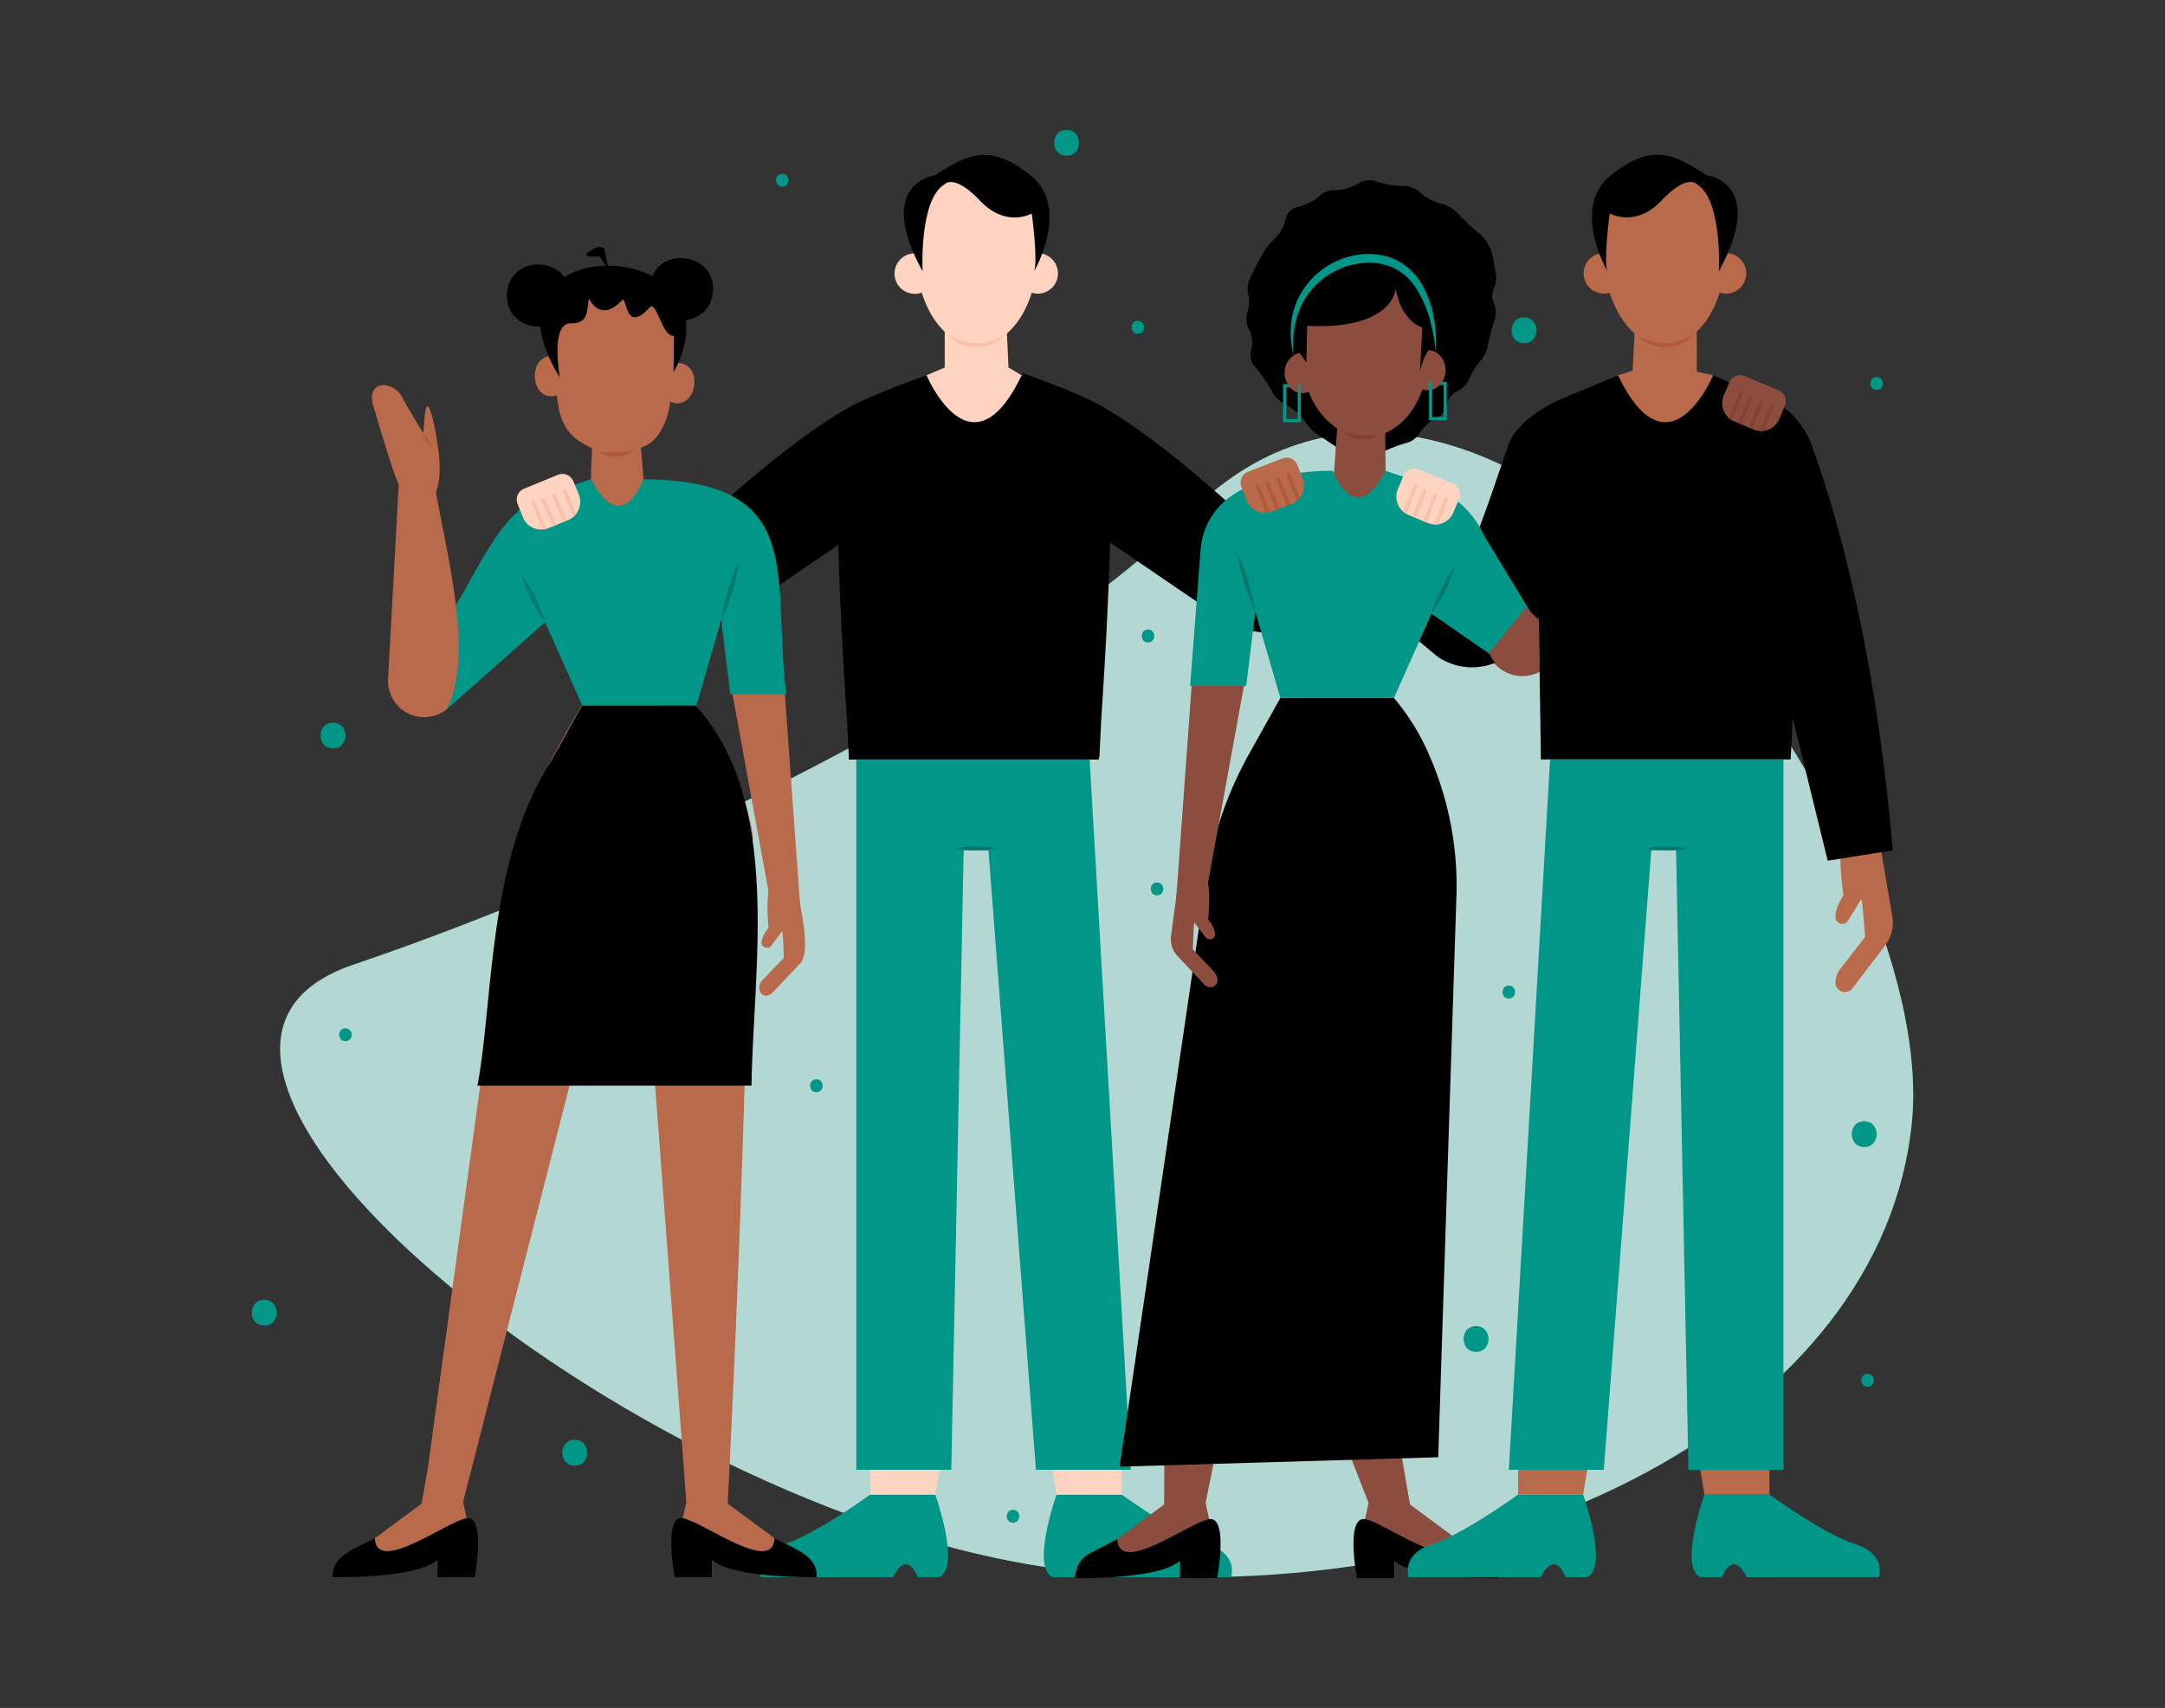 <svg xmlns="http://www.w3.org/2000/svg" width="865.76" height="682.89" viewBox="0 0 865.76 682.89"><rect x="0" y="0" width="865.76" height="682.89" fill="#333333" stroke="none"/><path d="M764.52,449C776.33,332.55,595.46,83.09,474.23,206.53c-63.81,65-219.07,140.55-333.06,179.24-110.84,37.62,118.15,225,290.29,242.46S752.7,565.45,764.52,449Z" fill="#009688"/><path d="M764.52,449C776.33,332.55,595.46,83.09,474.23,206.53c-63.81,65-219.07,140.55-333.06,179.24-110.84,37.62,118.15,225,290.29,242.46S752.7,565.45,764.52,449Z" fill="#fff4f2" opacity="0.7"/><path d="M194.45,535.85c6.64,0,6.65-10.32,0-10.32s-6.66,10.32,0,10.32Z" fill="#009688"/><path d="M133.16,299.26c6.64,0,6.65-10.32,0-10.32s-6.66,10.32,0,10.32Z" fill="#009688"/><path d="M237.9,150.24c6.64,0,6.65-10.33,0-10.33s-6.65,10.33,0,10.33Z" fill="#009688"/><path d="M237.9,150.24c6.64,0,6.65-10.33,0-10.33s-6.65,10.33,0,10.33Z" fill="#009688"/><path d="M105.68,530c6.64,0,6.66-10.32,0-10.32S99,530,105.68,530Z" fill="#009688"/><path d="M426.52,62.25c6.64,0,6.65-10.33,0-10.33s-6.66,10.33,0,10.33Z" fill="#009688"/><path d="M360.52,458.63c6.64,0,6.65-10.32,0-10.32s-6.66,10.32,0,10.32Z" fill="#009688"/><path d="M184,258c6.64,0,6.65-10.32,0-10.32S177.37,258,184,258Z" fill="#009688"/><path d="M229.82,586c6.64,0,6.65-10.33,0-10.33s-6.66,10.33,0,10.33Z" fill="#009688"/><path d="M590.26,540.52c6.64,0,6.65-10.32,0-10.32s-6.65,10.32,0,10.32Z" fill="#009688"/><path d="M609.46,137.23c6.65,0,6.66-10.32,0-10.32s-6.65,10.32,0,10.32Z" fill="#009688"/><path d="M745.48,458.63c6.64,0,6.65-10.32,0-10.32s-6.65,10.32,0,10.32Z" fill="#009688"/><path d="M213.74,462.06c3.32,0,3.32-5.16,0-5.16s-3.33,5.16,0,5.16Z" fill="#009688"/><path d="M542.57,84.92c3.32,0,3.33-5.16,0-5.16s-3.32,5.16,0,5.16Z" fill="#009688"/><path d="M459.08,256.87c3.32,0,3.32-5.16,0-5.16s-3.33,5.16,0,5.16Z" fill="#009688"/><path d="M501.7,473.2c3.32,0,3.33-5.16,0-5.16s-3.33,5.16,0,5.16Z" fill="#009688"/><path d="M405.09,608.82c3.32,0,3.33-5.16,0-5.16s-3.32,5.16,0,5.16Z" fill="#009688"/><path d="M700.49,605.11c3.32,0,3.32-5.16,0-5.16s-3.33,5.16,0,5.16Z" fill="#009688"/><path d="M462.69,358c3.32,0,3.32-5.16,0-5.16s-3.33,5.16,0,5.16Z" fill="#009688"/><path d="M312.84,74.63c3.32,0,3.33-5.16,0-5.16s-3.33,5.16,0,5.16Z" fill="#009688"/><path d="M138.14,416.29c3.32,0,3.33-5.16,0-5.16s-3.32,5.16,0,5.16Z" fill="#009688"/><path d="M455,133.42c3.32,0,3.32-5.16,0-5.16s-3.33,5.16,0,5.16Z" fill="#009688"/><path d="M750.46,155.9c3.33,0,3.33-5.16,0-5.16s-3.32,5.16,0,5.16Z" fill="#009688"/><path d="M326.47,436.69c3.32,0,3.33-5.16,0-5.16s-3.32,5.16,0,5.16Z" fill="#009688"/><path d="M603.36,399.23c3.32,0,3.32-5.16,0-5.16s-3.33,5.16,0,5.16Z" fill="#009688"/><path d="M653.12,77.27c3.32,0,3.33-5.16,0-5.16s-3.32,5.16,0,5.16Z" fill="#009688"/><path d="M746.85,554.45c3.32,0,3.32-5.16,0-5.16s-3.33,5.16,0,5.16Z" fill="#009688"/><path d="M377.79,132.64v14.3l-7.29,3.12s2.35,36.16,19.69,26.67,22-25.43,18.29-26.67l-5.2-3.12-.62-13.61Z" fill="#fed4c0"/><path d="M572.77,203.62l-58.88,9.07A18,18,0,0,1,499,208.16c-28.35-26.16-47.08-39.25-58.46-45.78h0c-10.2-5.84-31.78-13.22-31.78-13.22l.22,1.1-.44-.18c-20.23,42.11-38,0-38,0s-21.58,7.37-31.78,13.22h0c-11.38,6.53-30.11,19.61-58.46,45.78a18,18,0,0,1-14.91,4.52l-58.88-9.06-11.76,29.93,68,18.17a34.91,34.91,0,0,0,28.65-4.87L335,218l.19-.64c.9,33.36,3.48,69.81,3.48,69.81l.82,16.51h99.91l.05-.92h.18l.82-16.51s2.58-36.45,3.48-69.81l.19.64,43.76,29.81a34.91,34.91,0,0,0,28.65,4.87l68-18.17Z" fill="333333"/><path d="M415,101.25c0-20.41-10.9-36.95-24.36-36.95s-24.36,16.54-24.36,37h-.15A8.1,8.1,0,1,0,368.6,117c3.9,12.51,12.27,21.19,22,21.19s18.08-8.66,22-21.14A8.08,8.08,0,1,0,415,101.25Z" fill="#fed4c0"/><path d="M368.93,108.47S367.48,80,377.6,73.79c0,0,3.71-4.75,14.24,6.4s20.76,5.17,20.76,5.17,2.57,19.19.92,23.11c0,0,14.86-25.39-1.45-38.39s-25.18-8.47-38.19,0C373.88,70.08,349.52,73,368.93,108.47Z" fill="333333"/><path d="M378.64,133.42A23.68,23.68,0,0,0,390,137.19a17.78,17.78,0,0,0,5.87-.71,24.52,24.52,0,0,0,2.88-1c1-.38,1.84-.9,2.84-1.29a22.84,22.84,0,0,1-2.44,2,16.46,16.46,0,0,1-2.84,1.52,14.6,14.6,0,0,1-6.38,1.16,15.85,15.85,0,0,1-6.29-1.6A15.12,15.12,0,0,1,378.64,133.42Z" fill="#f9c0aa"/><polygon points="342.43 303.64 342.43 587.68 380.41 587.68 385.36 339.97 395.27 339.97 414.26 587.68 452.24 587.68 435.73 303.64 342.43 303.64" fill="#009688"/><path d="M422.52,597.59s-10.32,28.9-1.65,33h8.67s4.12-11.56,9.9,0h52.85s3.3-9.08-9.5-13.21-34.26-19.82-34.26-19.82Z" fill="#009688"/><polygon points="420.87 587.68 422.52 597.59 448.53 597.59 448.53 587.68 420.87 587.68" fill="#fed4c0"/><path d="M374,597.59s10.32,28.9,1.65,33H367s-4.13-11.56-9.91,0H304.25s-3.3-9.08,9.49-13.21S348,597.59,348,597.59Z" fill="#009688"/><polygon points="375.67 587.68 374.02 597.59 348.01 597.59 348.01 587.68 375.67 587.68" fill="#fed4c0"/><g opacity="0.2"><path d="M398.69,339.27a37,37,0,0,1-8.41.85,36.39,36.39,0,0,1-8.41-.85,35.87,35.87,0,0,1,8.41-.86A36.4,36.4,0,0,1,398.69,339.27Z"/></g><g opacity="0.2"><path d="M341.57,254.29a51,51,0,0,0,1.75,7.76c.35,1.28.82,2.52,1.23,3.77l1.5,3.66a50.52,50.52,0,0,0,8.51,13.16,46.83,46.83,0,0,0,12.12,9.88,49.6,49.6,0,0,0,7.08,3.51c2.43,1.07,5,1.71,7.52,2.67-1.3-.27-2.61-.55-3.91-.86l-2-.45-1-.23-.95-.33a51.58,51.58,0,0,1-7.43-3.15,42.12,42.12,0,0,1-12.77-9.9A44.72,44.72,0,0,1,344.84,270,46,46,0,0,1,341.57,254.29Z"/></g><g opacity="0.2"><path d="M353.45,258.89a51,51,0,0,0,3.32,7.24c.61,1.17,1.33,2.29,2,3.43l2.24,3.27A50.63,50.63,0,0,0,372,283.94,47,47,0,0,0,386,291.08a50.92,50.92,0,0,0,7.66,2c2.59.54,5.26.63,7.91,1.05-1.34,0-2.67,0-4,0l-2,0-1,0-1-.13a49.89,49.89,0,0,1-7.92-1.53,42.24,42.24,0,0,1-14.55-7,45.16,45.16,0,0,1-11.12-11.74A46.34,46.34,0,0,1,353.45,258.89Z"/></g><g opacity="0.2"><rect x="397.33" y="189.99" width="29.18" height="36.4"/></g><path d="M678.51,132.6v16l6.59,1.44s-1.65,36.13-19,26.63-22.71-25.39-19-26.63l5.78-1.86.74-14.91Z" fill="#b86a4b"/><path d="M641.34,101.21c0-20.41,10.9-36.95,24.36-36.95s24.35,16.54,24.35,36.95h.16a8.1,8.1,0,0,1,0,16.2,7.74,7.74,0,0,1-2.51-.44c-3.9,12.51-12.28,21.19-22,21.19s-18.09-8.66-22-21.14a8.08,8.08,0,1,1-2.37-15.81Z" fill="#b86a4b"/><path d="M687.37,108.43S688.82,80,678.7,73.75c0,0-3.71-4.75-14.24,6.4s-20.76,5.17-20.76,5.17-2.57,19.19-.92,23.11c0,0-14.86-25.39,1.45-38.39s25.18-8.47,38.19,0C682.42,70,706.77,72.93,687.37,108.43Z" fill="333333"/><path d="M677.66,133.38a15.06,15.06,0,0,1-5,3.89,15.77,15.77,0,0,1-6.28,1.6,14.6,14.6,0,0,1-6.38-1.16,15.8,15.8,0,0,1-2.84-1.52,22.84,22.84,0,0,1-2.44-2c1,.39,1.89.91,2.84,1.29a23.91,23.91,0,0,0,2.88,1,17.75,17.75,0,0,0,5.87.71A23.68,23.68,0,0,0,677.66,133.38Z" fill="#b2593d"/><path d="M750.19,328.17l6.53,38.18a15.09,15.09,0,0,1-2.89,11.72l-13.1,17.11a3.72,3.72,0,0,1-3,1.47h0a3.74,3.74,0,0,1-3.74-3.74h0a8.79,8.79,0,0,1,1.86-5.4l10-12.9s-1.33-17.64-1.62-15l-5.21,8.49a2.73,2.73,0,0,1-4.6.06h0a2.75,2.75,0,0,1-.45-1.62,14.39,14.39,0,0,1,1.76-6.06l1.45-2.64s-3.24-19.69.88-29.68Z" fill="#b86a4b"/><path d="M663.42,184.2l4.38,14.73-47.75,62.73c-7.41,9.95-21.36,9.47-27.57-3,0,0-.47-9.12.78-11.81,5.58-12.06,11.68-13.57,21.34-21.67Z" fill="#8c4d3e"/><path d="M665.14,185.92l4.38,14.73-47.75,62.73c-7.41,9.95-21.36,9.47-27.57-3,0,0-.47-9.12.78-11.81,5.58-12.06,11.68-13.57,21.34-21.67Z" fill="#8c4d3e"/><path d="M555,224.46s-.33-6.62-10.64-17-19.53-17.42-14.12-8.65l4.23,6.62s-11-4.12-17.35-7.15a8.72,8.72,0,0,0-10.2,1.81c-2.34,2.59-2.24,5.4,4.37,10.29,9.9,7.32,25.22,18.46,28.19,19.55C540.52,230.32,555,224.46,555,224.46Z" fill="#b86a4b"/><path d="M616.57,303.64h99.49l.83-16.51,14,57,26-4.13c-7.15-84-23.75-138.32-32.45-162.08a32.87,32.87,0,0,0-18.32-19.09l-21.07-8.74s-17.75,42.11-38,0l-21.07,8.74c-8.51,3.52-19.53,10.2-22.69,18.86C599.42,188.41,592,212,586.45,222.94a5.51,5.51,0,0,1-8.23,1.87l-31.28-18.66-12,23.24,39.87,33.11a24.45,24.45,0,0,0,33.78-5.94l6.78-9.48.82,56.56h99.5" fill="333333"/><path d="M540.93,208.46a15.21,15.21,0,0,1-3.38-1.19,17.89,17.89,0,0,1-3.07-1.83,7.7,7.7,0,0,1,1.79.37,12.42,12.42,0,0,1,1.66.65A11.64,11.64,0,0,1,540.93,208.46Z" fill="#160b07"/><path d="M525.77,206.61a39.12,39.12,0,0,1-4.1-1.6c-1.34-.59-2.64-1.27-3.92-2a37.12,37.12,0,0,1-3.72-2.37,20.36,20.36,0,0,1-3.31-2.91c2.43,1.65,4.93,3.07,7.47,4.5S523.26,205.07,525.77,206.61Z" fill="#160b07"/><path d="M519.83,212.58a25.88,25.88,0,0,1-3.83-1.23,32.83,32.83,0,0,1-3.66-1.7,24,24,0,0,1-6.42-4.86c1.14.73,2.25,1.45,3.39,2.12s2.29,1.33,3.46,2Z" fill="#160b07"/><path d="M523.09,210a34.93,34.93,0,0,1-4.56-1.54,40.44,40.44,0,0,1-4.36-2.07,27.78,27.78,0,0,1-4-2.67,11.45,11.45,0,0,1-3.19-3.63,16.19,16.19,0,0,0,3.6,3.07c1.32.87,2.67,1.69,4.07,2.44C517.37,207.16,520.23,208.54,523.09,210Z" fill="#160b07"/><path d="M560.28,580.85l3.55,20.69,25.55,18.89s-30,10.83-45.2-5.27l3.09-14.24-7.12-18.27Z" fill="#8c4d3e"/><path d="M465.63,580.85l-.11,20.69L440,620.43s30,10.83,45.2-5.27l-3.09-14.24,3.68-18.27Z" fill="#8c4d3e"/><path d="M512,279.07l-12.52,22.4a148.46,148.46,0,0,0-17.13,49.94l-34.63,235,127.41-3.76,7.23-222.9a130.16,130.16,0,0,0-10.85-57.9,90.65,90.65,0,0,0-14.1-22.78Z" fill="333333"/><path d="M498.46,128.18c.21,2.91,1.32,3,2,6.24,1,4.69-1.1,5.67-.11,9.43.57,2.13,1.3,2,5,7.36,3.86,5.49,3,5.49,5.05,7.69,3.58,3.87,5.2,2.77,9.26,6.94,2.69,2.76,2.38,3.66,5.35,6.38,1.18,1.09,1.67,1.34,6.27,4.41,7.63,5.08,8.1,5.57,9.89,6a17.66,17.66,0,0,0,8.33-.59c3-.77,3.09-1.42,8.16-3.36s5.51-1.45,7.42-2.77c2.87-2,2.26-3.28,5.71-6.31,3.25-2.86,4.16-2,6.07-4.36,2.45-3,1.22-4.65,3.74-7.24,1.91-2,3.05-1.45,5.12-3.69,1.36-1.49,1.45-2.34,2.81-4.94,2.77-5.29,4-4.71,5.66-8.58.89-2.08.32-1.72,2.09-8.18,1.4-5.13,1.66-5,1.8-6.65.4-5-2.08-5.32-1.18-9,.54-2.21,2-4.53,1.19-7.65h0c-.81-5.83-1.41-10.1-4.61-14.05-1.74-2.14-2-1.49-7.31-6.66-3.33-3.28-4-4.36-6.3-5.71-3-1.77-3.5-1-7.22-2.76-4.82-2.34-4.7-4.07-8.57-5.34-2.56-.83-2.58-.07-7.5-.8-6.24-.92-6.45-2.18-9.59-1.87-3.35.33-3.73,1.84-8.58,3.26-4.06,1.19-4.69,0-7.78,1.18s-2.86,2.31-6.73,4.35c-4.58,2.42-5.91,1.34-8.05,3.43s-1.06,3.42-3.4,7.56c-1.92,3.38-2.85,2.89-6,7.29a55.58,55.58,0,0,0-4.69,8.23c-1.7,3.37-2.56,5.1-2.77,6.89-.34,2.89.64,3.2.48,6.82C499.35,124.89,498.25,125.25,498.46,128.18Z" fill="333333"/><path d="M520.73,141.07h.09c.57-16.52,11-29.79,24.21-30.08s24.22,12.47,25.54,28.95h.1c4-.09,7.3,3.44,7.4,7.88s-3.05,8.12-7,8.22a6.77,6.77,0,0,1-2.29-.4c-2.75,8.2-8.13,14.63-14.84,17.49h0l.2,20.45-.9,15-20.57-1.5.42-13,1.62-22.74h.06a30.12,30.12,0,0,1-11.39-14.66,6.47,6.47,0,0,1-2.28.5c-4,.09-7.3-3.44-7.4-7.88S516.74,141.17,520.73,141.07Z" fill="#8c4d3e"/><path d="M471.92,347.19l-3.65,27.05a9.84,9.84,0,0,0,2.69,8.1l10.79,11.46a3,3,0,0,0,2.36.91h0a2.78,2.78,0,0,0,2.76-2.78h0a5.79,5.79,0,0,0-1.64-3.71L477,379.59s.37-12.43.7-10.58l4.35,5.74a2.24,2.24,0,0,0,3.57-.15h0a1.73,1.73,0,0,0,.29-1.16,9.46,9.46,0,0,0-1.58-4.17l-1.23-1.79s1.78-13.94-1.79-20.78Z" fill="#8c4d3e"/><polygon points="477.69 257.89 470.31 359.99 482.82 354.36 498.75 267.1 477.69 257.89" fill="#8c4d3e"/><path d="M475.93,274.22l4.17-54.48a28.78,28.78,0,0,1,13.71-22.38,54.86,54.86,0,0,1,14.7-6.28A105,105,0,0,1,533,188.24s8.67,23.95,21.05,0L571.17,194a37.82,37.82,0,0,1,22.35,20.21L612,244.6l-14.71,18L572.43,245.4l-15,33.67H512l-10-34.47-3.66,29.62Z" fill="#009688"/><path d="M285.13,116.31c-1,16.52-26.12,15.12-25.27-1.41S286,99.78,285.13,116.31Z" fill="333333"/><path d="M228,118.89c-1,16.52-26.12,15.12-25.27-1.41S228.86,102.36,228,118.89Z" fill="333333"/><path d="M271.15,145.09h-.09c0-38.75-45.41-41.25-49.69-2.76-10.85-.78-9.55,19,1.32,15.74,1,10.19,3.57,16.54,14.11,21.13-.56,8-.86,24.29-.35,32.29l20.62-.82.75-13.49-1.52-18.28c8.51-2.15,11.53-14.62,11.7-18.32C278.4,165,281.93,145.68,271.15,145.09Z" fill="#b86a4b"/><path d="M239.34,180.76c4.95,0,9.45.46,14.2-.92C249.9,183.48,243.58,183.19,239.34,180.76Z" fill="#b2593d"/><path d="M228.27,129.27c7.47.11,6.27-5.45,7.22-10,0,0,4.44,10.26,13.27.74,2-2.17.88,14.19,11.19,2.77,2.62-2.51,5,12.24,9.56,11.43l-.15,14.63c29.93-55.16-83.51-59.2-45.47,2.12C223.89,151,219.85,129.15,228.27,129.27Z" fill="333333"/><path d="M243.25,107.47l-3.6-5s-8.58.92-3.6-2.22,5.93-.6,5.87.33Z" fill="333333"/><path d="M318.45,350.57c-.29,6.39,7.26,30.28,1,35.15l-10.8,11.46c-4.16,3.26-6.94-2.67-3.48-5.59l8.28-8.63s-.37-12.42-.7-10.58l-4.35,5.74c-1.13,1.57-4.05.71-3.86-1.3.17-2.17,1.55-4.22,2.81-6,0,0-1.78-13.94,1.79-20.78Z" fill="#b86a4b"/><polygon points="312.69 261.26 320.06 363.36 307.55 357.73 291.62 270.48 312.69 261.26" fill="#b86a4b"/><rect x="280.06" y="302.06" width="1.72" height="0.86" transform="translate(-75.46 94.14) rotate(-16.81)" fill="#200100"/><path d="M287.56,327.37l-.53-1.73,1.65-.5.52,1.73Zm-1.05-3.46-.52-1.73,1.64-.5.53,1.73Zm-1.05-3.46-.52-1.73,1.64-.5.53,1.73Zm-1-3.46-.52-1.73,1.64-.5.53,1.73Zm-1.05-3.46-.52-1.73,1.65-.5L285,313Zm-1.05-3.46-.52-1.73,1.65-.5.52,1.73Zm-1-3.46-.53-1.73,1.65-.5.52,1.73Z" fill="#200100"/><rect x="288.17" y="328.83" width="1.72" height="0.86" transform="matrix(0.96, -0.29, 0.29, 0.96, -83.29, 98.33)" fill="#200100"/><path d="M314.44,277.59c-6-47.66,9-85.38-57.1-86,0,0-8.67,23.94-21,0l-17.09,5.75c-19.71,5.22-30,35.79-40.81,50.6v35.84l39.55-35L233,282.44H278.4l10-34.47,3.66,29.62Z" fill="#009688"/><g opacity="0.2"><path d="M208.63,230a62.48,62.48,0,0,1,9.31,18.76A62.13,62.13,0,0,1,208.63,230Z"/></g><g opacity="0.2"><path d="M288.43,248a90.36,90.36,0,0,1,7.31-24.15A90.36,90.36,0,0,1,288.43,248Z"/></g><path d="M172.4,184.24l-12.89,8.38-4.32,78.71a14.48,14.48,0,0,0,23.2,12.48C191.69,260.48,174.82,208.87,172.4,184.24Z" fill="#b86a4b"/><path d="M173.69,198.18s3.39-5,1.63-18.11-4.55-23.3-5.46-14l-.57,7.11s-5.7-9-8.62-14.69c-3.9-6.71-15.44-6.72-10.84,5.55,3.13,10.71,8.08,27.16,9.63,29.58C160,194.46,173.69,198.18,173.69,198.18Z" fill="#b86a4b"/><path d="M172.29,178.89a15.9,15.9,0,0,1-3-5.71A10.79,10.79,0,0,1,172.29,178.89Z" fill="#b2593d"/><path d="M291,601.19c3.2-62.22,9.28-205.37,8-266.22,4.63,8,1.16-11.88-6.95-30A90.37,90.37,0,0,0,278,282.16H232.57c-12.86,22.09-26.55,46.66-29.65,72.35L171.21,586.06l-2.59,15.13-25.56,18.89s30,10.84,45.21-5.27l-3.09-14.24L252.33,337.9h2.46l19.66,262.67-3.09,14.24c15.17,16.11,45.21,5.27,45.21,5.27Z" fill="#b86a4b"/><path d="M326.47,630.61s-33.75.63-41.8-7v7H269.81s-4.67-24.86,3.24-23.58,36.06,22.76,36.69,8C315.58,618.41,327.58,621.79,326.47,630.61Z" fill="333333"/><path d="M232.76,282.16l-12.52,22.41c-25.42,39.66-22.86,95.58-29.31,129.5l109.58,0c.67-46.92,12.57-113.8-22.34-151.95Z" fill="333333"/><path d="M133.16,630.61s33.75.63,41.8-7v7h14.86s4.67-24.86-3.24-23.58-36.06,22.76-36.69,8C144.05,618.41,132.05,621.79,133.16,630.61Z" fill="333333"/><path d="M551.27,174.06a11.31,11.31,0,0,1-3.54,1.28,15.24,15.24,0,0,1-3.76.28,12.87,12.87,0,0,1-3.73-.79,8.2,8.2,0,0,1-3.14-2.15c1.23.35,2.35.65,3.5.86s2.3.3,3.47.37C546.41,174,548.75,174,551.27,174.06Z" fill="#874032"/><g opacity="0.2"><path d="M558,88.08a3.47,3.47,0,0,1-1-.14c-2.31-.64-3.41-3.33-3.46-3.45a.85.85,0,0,1,.48-1.11.86.86,0,0,1,1.12.47s.84,2,2.33,2.44a3,3,0,0,0,2.55-.75.85.85,0,0,1,1.2.17.86.86,0,0,1-.17,1.21A5.11,5.11,0,0,1,558,88.08Z"/></g><g opacity="0.2"><path d="M585,102.89a6.8,6.8,0,0,1-3.82-1.49.86.86,0,0,1,1.1-1.33s1.7,1.39,3.21,1a2.94,2.94,0,0,0,1.89-1.87.87.87,0,0,1,1.14-.42.86.86,0,0,1,.42,1.14,4.56,4.56,0,0,1-3.07,2.83A3.75,3.75,0,0,1,585,102.89Z"/></g><g opacity="0.2"><path d="M568.58,111.32a6.75,6.75,0,0,1-3.81-1.49.87.87,0,0,1-.11-1.21.86.86,0,0,1,1.21-.11s1.71,1.37,3.21,1a3,3,0,0,0,1.89-1.87.86.86,0,0,1,1.56.72,4.57,4.57,0,0,1-3.08,2.83A3.69,3.69,0,0,1,568.58,111.32Z"/></g><path d="M545.19,119a6.75,6.75,0,0,1-3.81-1.49l1.1-1.32s1.7,1.38,3.21,1a3,3,0,0,0,1.89-1.87l1.56.72a4.55,4.55,0,0,1-3.08,2.83A3.69,3.69,0,0,1,545.19,119Z" fill="#560d0d"/><g opacity="0.2"><path d="M578.18,128.17a3.87,3.87,0,0,1-1.11-.16c-2.29-.71-3.32-3.43-3.36-3.55a.86.86,0,0,1,1.61-.6s.79,2,2.27,2.5a2.93,2.93,0,0,0,2.57-.67.86.86,0,1,1,1,1.4A5.15,5.15,0,0,1,578.18,128.17Z"/></g><g opacity="0.2"><path d="M535.6,83.09a3.48,3.48,0,0,1-1.11-.17c-2.29-.7-3.33-3.42-3.37-3.54a.85.85,0,0,1,.51-1.1.87.87,0,0,1,1.11.5s.78,2,2.26,2.5a3,3,0,0,0,2.57-.68.86.86,0,0,1,1,1.41A5.14,5.14,0,0,1,535.6,83.09Z"/></g><g opacity="0.2"><path d="M511.24,106.63a3.78,3.78,0,0,1-1.11-.17c-2.29-.71-3.32-3.43-3.37-3.55a.86.86,0,0,1,1.62-.6s.78,2,2.26,2.51a3,3,0,0,0,2.57-.68.86.86,0,1,1,1,1.4A5.16,5.16,0,0,1,511.24,106.63Z"/></g><g opacity="0.2"><path d="M508.74,130.78a3.57,3.57,0,0,1-1.11-.17c-2.29-.7-3.32-3.43-3.36-3.54a.86.86,0,0,1,1.61-.6s.79,2.05,2.27,2.5a3,3,0,0,0,2.57-.67.86.86,0,1,1,1,1.4A5.15,5.15,0,0,1,508.74,130.78Z"/></g><g opacity="0.2"><path d="M531.12,100.72a6.48,6.48,0,0,1-4.07-1.93.86.86,0,0,1,1.24-1.2s1.55,1.54,3.07,1.39a3,3,0,0,0,2.09-1.65.86.86,0,0,1,1.47.89,4.57,4.57,0,0,1-3.37,2.47Z"/></g><path d="M568.78,130.91s-8.28-2-10.65-15.54c0,0-.72,16.59-35.41,14.91l-.32,14.63-8-11.35s8-30.52,35.36-27.42a26.45,26.45,0,0,1,12.09,5,38.58,38.58,0,0,1,15.75,27l.36,2.93s-5.92-9.48-10.15,7.5Z" fill="333333"/><g opacity="0.2"><path d="M523.85,118.27a6.71,6.71,0,0,1-3.81-1.49.86.86,0,0,1,1.1-1.32s1.7,1.39,3.21,1a3,3,0,0,0,1.89-1.87.86.86,0,0,1,1.56.72,4.57,4.57,0,0,1-3.08,2.83A3.69,3.69,0,0,1,523.85,118.27Z"/></g><g opacity="0.2"><path d="M547.74,117.73a6.8,6.8,0,0,1-3.82-1.49.87.87,0,0,1-.11-1.21.86.86,0,0,1,1.21-.12s1.72,1.38,3.21,1a3,3,0,0,0,1.89-1.87.86.86,0,0,1,1.56.72,4.56,4.56,0,0,1-3.07,2.83A3.81,3.81,0,0,1,547.74,117.73Z"/></g><g opacity="0.2"><path d="M585.91,144.93a6.76,6.76,0,0,1-3.82-1.49.86.86,0,0,1,1.1-1.32s1.7,1.37,3.21,1a3,3,0,0,0,1.89-1.87.86.86,0,0,1,1.14-.42.85.85,0,0,1,.42,1.14,4.56,4.56,0,0,1-3.07,2.83A4.43,4.43,0,0,1,585.91,144.93Z"/></g><path d="M574.16,140.85a73.48,73.48,0,0,0-2.41-13.17,44.76,44.76,0,0,0-5.17-12,22.78,22.78,0,0,0-9.15-8.48,23.08,23.08,0,0,0-12.23-2.05,30.72,30.72,0,0,0-21.73,12,30,30,0,0,0-5.4,11.72,44.05,44.05,0,0,0-.79,13.25,37.38,37.38,0,0,1-.88-13.56,30.1,30.1,0,0,1,4.88-13,32,32,0,0,1,23.64-13.92,29.93,29.93,0,0,1,7.13.32,22.26,22.26,0,0,1,6.85,2.26,24.62,24.62,0,0,1,10,10,41.94,41.94,0,0,1,4.52,13A55.09,55.09,0,0,1,574.16,140.85Z" fill="#009688"/><path d="M599.29,631s-33.75.64-41.8-7v7H542.63s-4.67-24.86,3.24-23.58,36.06,22.76,36.69,8l11,5.69a10.46,10.46,0,0,1,5.69,9.32Z" fill="333333"/><path d="M430.06,631s33.75.64,41.8-7v7h14.86s4.67-24.86-3.24-23.58-36.05,22.76-36.69,8l-11,5.69a10.48,10.48,0,0,0-5.69,9.32Z" fill="333333"/><g opacity="0.2"><path d="M560.54,302a.85.85,0,0,1-.82-.61L559,299a.86.86,0,1,1,1.64-.5l.75,2.47a.87.87,0,0,1-.57,1.08A1.07,1.07,0,0,1,560.54,302Z"/><path d="M566,320.16a.85.85,0,0,1-.82-.61L563.84,315a.86.86,0,1,1,1.64-.5l1.38,4.53a.86.86,0,0,1-.58,1.07A.73.73,0,0,1,566,320.16Zm-2.74-9.06a.88.88,0,0,1-.83-.61L561.09,306a.86.86,0,1,1,1.64-.51l1.38,4.54a.86.86,0,0,1-.57,1.07A.77.77,0,0,1,563.29,311.1Z"/><path d="M568.15,327.16a.85.85,0,0,1-.82-.61l-.75-2.47a.86.86,0,0,1,1.65-.5l.75,2.47a.85.85,0,0,1-.58,1.07A.69.69,0,0,1,568.15,327.16Z"/></g><g opacity="0.2"><path d="M581.74,226.64a64,64,0,0,1-9.31,18.76,64.61,64.61,0,0,1,9.31-18.76Z"/></g><g opacity="0.2"><path d="M501.94,244.6a92.82,92.82,0,0,1-7.31-24.16,81.38,81.38,0,0,1,4.48,11.83A82.6,82.6,0,0,1,501.94,244.6Z"/></g><polygon points="713.17 303.64 713.17 587.68 675.19 587.68 670.24 339.97 660.33 339.97 641.34 587.68 603.36 587.68 619.87 303.64 713.17 303.64" fill="#009688"/><g opacity="0.2"><path d="M615.33,200.43c.35,3.89.52,7.77.66,11.66s.18,7.78.2,11.66,0,7.78-.2,11.67l-.24,5.83c-.14,1.94-.23,3.89-.42,5.83-.2-1.94-.28-3.89-.42-5.83l-.24-5.83c-.16-3.89-.18-7.78-.2-11.67s0-7.77.2-11.66S615,204.32,615.33,200.43Z"/></g><g opacity="0.2"><path d="M716.06,202.49c.43,7,.66,14.1.87,21.15s.26,14.11.41,21.16.07,14.11,0,21.16l-.13,10.58c-.11,3.53-.16,7.06-.32,10.59-.23-3.53-.35-7.05-.53-10.58L716,266c-.2-7.06-.27-14.11-.4-21.16s-.08-14.11,0-21.16S715.78,209.55,716.06,202.49Z"/></g><path d="M633.08,597.59s10.32,28.9,1.65,33h-8.67s-4.13-11.56-9.91,0H563.31s-3.3-9.08,9.49-13.21,34.27-19.82,34.27-19.82Z" fill="#009688"/><polygon points="634.73 587.68 633.08 597.59 607.07 597.59 607.07 587.68 634.73 587.68" fill="#b86a4b"/><path d="M681.58,597.59s-10.32,28.9-1.65,33h8.67s4.13-11.56,9.91,0h52.84s3.3-9.08-9.5-13.21-34.26-19.82-34.26-19.82Z" fill="#009688"/><polygon points="679.93 587.68 681.58 597.59 707.59 597.59 707.59 587.68 679.93 587.68" fill="#b86a4b"/><g opacity="0.2"><path d="M657.94,339.27a36.4,36.4,0,0,1,8.41-.86,35.87,35.87,0,0,1,8.41.86,36.39,36.39,0,0,1-8.41.85A37,37,0,0,1,657.94,339.27Z"/></g><path d="M610.26,242.88l5.07,5,.27,18s-15.17,8.28-20.05-5Z" fill="#8c4d3e"/><path d="M520.2,168.82h-7.12V153.54h7.12Zm-5.83-1.29h4.54v-12.7h-4.54Z" fill="#009688"/><path d="M578.56,168h-7.12V152.68h7.12Zm-5.83-1.29h4.54V154h-4.54Z" fill="#009688"/><path d="M572.72,154v-1.8h4.34a8.32,8.32,0,0,1-4.34,3.62Z" fill="#8c4d3e"/><path d="M519,156.86V153.5h-4.09A7.72,7.72,0,0,0,519,156.86Z" fill="#8c4d3e"/><path d="M229.25,192.39l2.19,5.32a7.83,7.83,0,0,1-1,7.69,6.94,6.94,0,0,1-1.17,1.25,7.5,7.5,0,0,1-2.15,1.32l-7.73,3.19a5.13,5.13,0,0,1-.84.27,5.36,5.36,0,0,1-1.58.28,7.8,7.8,0,0,1-7.84-4.83L207,201.56a4.72,4.72,0,0,1,2.57-6.16l13.55-5.57A4.72,4.72,0,0,1,229.25,192.39Z" fill="#fed4c0"/><path d="M230.48,205.4a6.94,6.94,0,0,1-1.17,1.25L225,196.53a.78.78,0,0,1,1.44-.61Z" fill="#f9c0aa"/><path d="M226.7,208.17l-1.45.59-4.45-10.39a.79.79,0,0,1,1.45-.61Z" fill="#f9c0aa"/><path d="M222.43,209.92l-1.46.6-4.33-10.15a.78.78,0,0,1,.41-1h0a.79.79,0,0,1,1,.41Z" fill="#f9c0aa"/><path d="M218.59,211.43a5.36,5.36,0,0,1-1.58.28l-4.45-10.44a.79.79,0,0,1,.4-1,.77.77,0,0,1,1,.42Z" fill="#f9c0aa"/><path d="M583.44,199.59l-2.23,5.31a7.86,7.86,0,0,1-6.13,4.74,7.53,7.53,0,0,1-1.71.05,7.63,7.63,0,0,1-2.45-.59l-7.71-3.23a8.39,8.39,0,0,1-2.1-1.33,7.81,7.81,0,0,1-2.11-9l2.23-5.31a4.72,4.72,0,0,1,6.17-2.52l13.51,5.67A4.72,4.72,0,0,1,583.44,199.59Z" fill="#fed4c0"/><path d="M575.08,209.64a7.53,7.53,0,0,1-1.71.05l4.13-10.2a.78.78,0,0,1,1.45.59Z" fill="#f9c0aa"/><path d="M570.46,208.91,569,208.3l4.23-10.48a.78.78,0,0,1,1-.42.76.76,0,0,1,.43,1Z" fill="#f9c0aa"/><path d="M566.19,207.12l-1.45-.61,4.15-10.23a.74.74,0,0,1,1-.42h0a.8.8,0,0,1,.43,1Z" fill="#f9c0aa"/><path d="M562.42,205.47a5.86,5.86,0,0,1-1.31-.93L565.37,194a.79.79,0,0,1,1-.44.77.77,0,0,1,.43,1Z" fill="#f9c0aa"/><path d="M713.74,162.22l-2.23,5.3a7.84,7.84,0,0,1-6.13,4.74,6.53,6.53,0,0,1-1.71.05,7.61,7.61,0,0,1-2.45-.58l-7.71-3.24a4.18,4.18,0,0,1-.79-.4,5.52,5.52,0,0,1-1.31-.92,7.82,7.82,0,0,1-2.11-9l2.23-5.3a4.72,4.72,0,0,1,6.17-2.52l13.51,5.67A4.72,4.72,0,0,1,713.74,162.22Z" fill="#8c4d3e"/><path d="M705.38,172.26a6.53,6.53,0,0,1-1.71.05l4.13-10.2a.77.77,0,0,1,1-.42.78.78,0,0,1,.44,1Z" fill="#874032"/><path d="M700.76,171.53l-1.45-.6,4.23-10.49a.79.79,0,0,1,1-.42.78.78,0,0,1,.42,1Z" fill="#874032"/><path d="M696.49,169.75l-1.44-.61,4.14-10.23a.76.76,0,0,1,1-.43h0a.78.78,0,0,1,.43,1Z" fill="#874032"/><path d="M692.72,168.09a5.52,5.52,0,0,1-1.31-.92l4.26-10.52a.79.79,0,0,1,1-.44.76.76,0,0,1,.43,1Z" fill="#874032"/><path d="M518.88,186l2.07,5.37a7.84,7.84,0,0,1-1.13,7.66,6.93,6.93,0,0,1-1.2,1.22,7.62,7.62,0,0,1-2.17,1.28l-7.81,3a5.05,5.05,0,0,1-.84.25,5.8,5.8,0,0,1-1.59.25,7.81,7.81,0,0,1-7.73-5l-2.07-5.37a4.71,4.71,0,0,1,2.71-6.09l13.67-5.27A4.71,4.71,0,0,1,518.88,186Z" fill="#b86a4b"/><path d="M519.82,199.07a6.93,6.93,0,0,1-1.2,1.22l-4.09-10.21a.78.78,0,0,1,.43-1,.79.79,0,0,1,1,.43Z" fill="#b2593d"/><path d="M516,201.75l-1.47.57-4.21-10.49a.79.79,0,0,1,.45-1,.77.77,0,0,1,1,.44Z" fill="#b2593d"/><path d="M511.67,203.41l-1.47.57-4.1-10.25a.76.76,0,0,1,.43-1h0a.79.79,0,0,1,1,.43Z" fill="#b2593d"/><path d="M507.8,204.83a5.8,5.8,0,0,1-1.59.25L502,194.54a.8.8,0,0,1,.43-1,.78.78,0,0,1,1,.45Z" fill="#b2593d"/></svg>